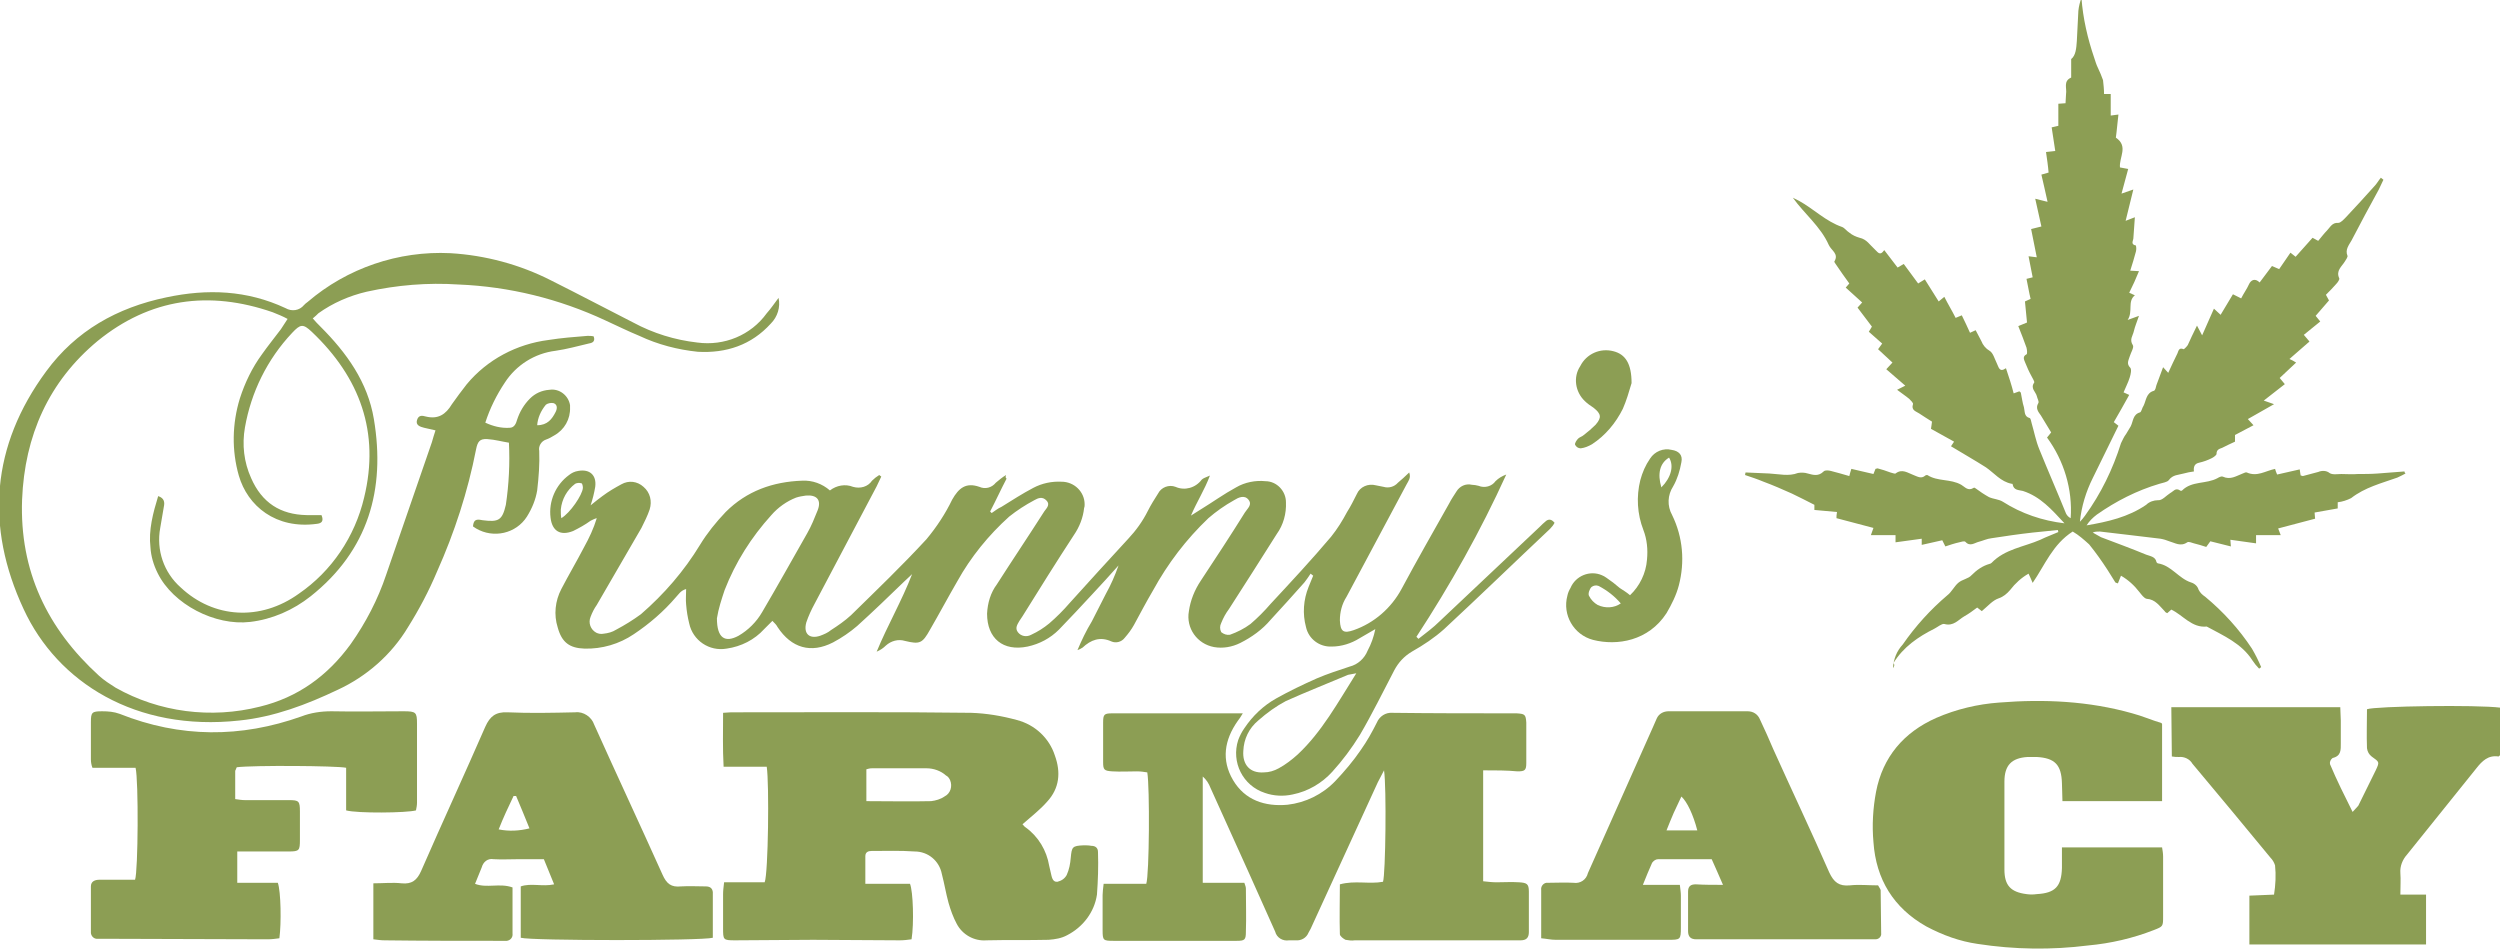 <?xml version="1.0" encoding="utf-8"?>
<!-- Generator: Adobe Illustrator 24.0.1, SVG Export Plug-In . SVG Version: 6.00 Build 0)  -->
<svg version="1.1" id="Layer_1" xmlns="http://www.w3.org/2000/svg" xmlns:xlink="http://www.w3.org/1999/xlink" x="0px" y="0px"
	 viewBox="0 0 486.8 184.8" style="enable-background:new 0 0 486.8 184.8;" xml:space="preserve">
<style type="text/css">
	.st0{fill:#8C9E54;}
</style>
<title>FF Logo 2019_no tagline_lt green</title>
<path class="st0" d="M368.6,130.1c0.1-1.7,0.7-3.3,1.9-4.6c2.5-3.6,5.4-6.8,8.7-9.6c0.8-0.6,1.3-1.7,2.1-2.4s2-0.8,2.6-1.5
	c1-1,2.1-1.8,3.5-2.2c0.1,0,0.3-0.1,0.4-0.2c2.6-2.7,6.3-3.1,9.5-4.5c1.2-0.6,2.4-1,3.5-1.5c0-0.1-0.1-0.3-0.1-0.4
	c-1.6,0.2-3.2,0.3-4.9,0.5c-2.7,0.3-5.4,0.7-8,1.1c-0.9,0.1-1.7,0.5-2.5,0.7s-1.7,1-2.6,0c-0.2-0.2-0.8,0-1.2,0.1
	c-0.9,0.2-1.8,0.5-2.7,0.8l-0.6-1.2l-4,0.9v-1.2l-5.1,0.7v-1.4h-4.8l0.5-1.4l-7.2-1.9c0-0.3,0-0.7,0.1-1.2l-4.4-0.4v-1
	c-1.6-0.8-2.9-1.5-4.4-2.2c-1.8-0.8-3.6-1.6-5.5-2.3c-1.2-0.5-2.4-0.9-3.6-1.3c0-0.2,0.1-0.4,0.1-0.5c1.5,0.1,3.1,0.1,4.6,0.2
	c1.9,0.1,3.8,0.6,5.6-0.1c0.6-0.1,1.3-0.1,1.9,0.1c1.1,0.3,2.1,0.6,3.1-0.4c0.3-0.3,1-0.2,1.4-0.1c1.1,0.3,2.3,0.6,3.6,1
	c0.1-0.4,0.2-0.8,0.4-1.4l4.3,1l0.4-1c0.1,0,0.3-0.1,0.4-0.1c0.8,0.2,1.7,0.5,2.5,0.8c0.4,0.1,0.9,0.3,1,0.2c1.3-1,2.4-0.1,3.5,0.3
	c0.8,0.3,1.5,0.8,2.3,0.1c0.1-0.1,0.3-0.1,0.4-0.1c2,1.3,4.5,0.7,6.6,1.9c0.7,0.4,1.3,1.3,2.4,0.6c0.1-0.1,0.3,0,0.4,0.1
	c0.8,0.6,1.7,1.2,2.6,1.7c0.9,0.4,1.9,0.4,2.7,0.9c3.6,2.3,7.7,3.7,12,4.2c-2.5-2.7-4.7-5.2-8.1-6.3c-0.8-0.2-1.8-0.1-2-1.3
	c0-0.1-0.1-0.1-0.2-0.1c-2.1-0.4-3.4-2.1-5-3.2c-2.2-1.4-4.5-2.7-6.8-4.1l0.6-0.9l-4.5-2.5c0.1-0.4,0.1-0.8,0.2-1.4
	c-0.8-0.5-1.6-1-2.5-1.6c-0.6-0.4-1.6-0.6-1.2-1.8c0.1-0.2-0.4-0.7-0.7-1c-0.7-0.6-1.5-1.1-2.4-1.8l1.6-0.8l-3.7-3.2l1.2-1.3
	l-2.8-2.6l0.8-1.1l-2.6-2.3l0.6-1l-2.8-3.7c0.3-0.3,0.6-0.7,0.9-1l-3.2-2.9l0.7-0.8c-0.9-1.2-1.7-2.4-2.6-3.7
	c-0.1-0.2-0.4-0.5-0.3-0.6c0.9-1.5-0.6-2.1-1.1-3.2c-1.6-3.6-4.7-6-7-9.2c0.4,0.2,0.8,0.4,1.2,0.6c2.9,1.6,5.2,4,8.4,5.1
	c0.5,0.2,0.9,0.8,1.4,1.1c0.6,0.5,1.3,0.8,2,1c1.4,0.3,2,1.4,2.9,2.2c0.6,0.5,1,1.5,1.9,0.2l2.6,3.4l1.2-0.7l2.8,3.8l1.3-0.8
	l2.7,4.3c0.4-0.3,0.7-0.6,1.1-0.9c0.7,1.4,1.5,2.7,2.2,4.1l1.2-0.5c0.6,1.2,1.1,2.3,1.6,3.4l1.1-0.5c0.4,0.7,0.7,1.4,1.1,2.1
	c0.3,0.8,0.9,1.5,1.6,1.9c0.7,0.4,1,1.6,1.4,2.4s0.5,1.9,1.8,1c0.6,1.8,1.1,3.3,1.5,4.9l1.1-0.4c0.1,0.1,0.3,0.2,0.3,0.3
	c0.2,0.9,0.3,1.9,0.6,2.8c0.2,0.8,0,1.8,1.1,2.1c0.2,0,0.3,0.6,0.4,1c0.5,1.7,0.8,3.4,1.5,5.1c1.7,4.2,3.5,8.3,5.2,12.5
	c0.2,0.4,0.5,0.7,0.9,0.9c0.4-5.6-1.3-11.2-4.6-15.7c0.3-0.4,0.6-0.7,0.8-1c-0.7-1.1-1.3-2.2-2-3.3c-0.5-0.7-1.1-1.4-0.5-2.4
	c0.2-0.3-0.2-0.9-0.3-1.4c-0.2-0.8-1.3-1.5-0.5-2.6c0.1-0.2-0.3-0.8-0.5-1.2c-0.5-0.9-0.9-1.8-1.3-2.8c-0.2-0.5-0.5-1.1,0.3-1.5
	c0.2-0.1,0.1-0.9,0-1.3c-0.5-1.4-1-2.7-1.6-4.2l1.7-0.7c-0.1-1.4-0.3-2.7-0.4-4.1l1.1-0.5c-0.3-1.2-0.5-2.5-0.8-3.9l1.2-0.3
	l-0.8-4.1l1.6,0.2c-0.4-1.9-0.7-3.6-1.1-5.5l2-0.5l-1.2-5.4l2.4,0.6c-0.4-1.9-0.8-3.5-1.2-5.3l1.4-0.4c-0.1-1.3-0.3-2.6-0.5-4
	l1.8-0.2l-0.7-4.6l1.3-0.3v-4.3l1.4-0.1c0-0.6,0.1-1.2,0.1-1.8c0.2-1.1-0.6-2.5,1-3.2v-3.6c0.9-0.7,1-2.1,1.1-3.5
	c0.1-2,0.2-4,0.3-5.9c0.1-0.9,0.3-1.7,0.6-2.5c0.3,4,1.2,7.9,2.5,11.7c0.2,0.6,0.4,1.3,0.7,1.9c0.4,0.8,0.7,1.6,1,2.4
	c0.1,0.9,0.2,1.8,0.2,2.7h1.3v4.2l1.5-0.2c-0.2,1.6-0.3,3.1-0.5,4.5c2.5,1.7,0.6,3.8,0.8,5.8l1.6,0.3l-1.3,4.8l2.3-0.8
	c-0.5,2.1-1,4-1.5,6.1l1.8-0.7c-0.1,1.5-0.2,2.8-0.3,4.2c-0.1,0.5-0.5,1.1,0.5,1.3c0.1,0.4,0.1,0.8,0,1.2c-0.3,1.2-0.7,2.4-1.1,3.7
	l1.7,0.1c-0.6,1.5-1.2,2.8-1.9,4.2l1.1,0.5c-1.5,1.2-0.3,3.1-1.4,4.8l2.2-0.8c-0.4,1.2-0.8,2.1-1,3s-0.9,1.6-0.2,2.7
	c0.3,0.4-0.4,1.5-0.6,2.2s-0.7,1.4,0.1,2.2c0.3,0.3,0.1,1.3-0.1,1.9c-0.3,1-0.8,1.9-1.2,2.9l1.1,0.5c-1,1.8-2,3.6-3,5.3l0.9,0.7
	c-1.7,3.4-3.3,6.8-5,10.2c-1.3,2.6-2.2,5.5-2.5,8.5c0.4-0.4,0.7-0.8,1-1.2c3.1-4.3,5.4-9,7-14.1c0.3-0.6,0.6-1.3,1-1.8
	c0.3-0.5,0.6-1,0.9-1.5c0.5-1,0.4-2.3,1.8-2.7c0.3-0.1,0.4-0.9,0.7-1.3c0.5-1,0.5-2.5,2-2.9c0.3-0.1,0.4-0.7,0.5-1.1
	c0.4-1.1,0.8-2.2,1.3-3.5l1,1.1c0.6-1.3,1.2-2.6,1.8-3.8c0.2-0.5,0.3-1.2,1.2-0.8c0.1,0,0.6-0.5,0.8-0.8c0.5-1.1,1-2.2,1.8-3.8
	l1,1.9l2.3-5.2l1.3,1.2l2.4-4l1.6,0.8c0.5-1,1.1-1.8,1.5-2.7s1.2-1.3,2.1-0.4l2.4-3.2l1.4,0.6l2.2-3.2L447,50l3.3-3.7l1.1,0.6
	c0.6-0.7,1.1-1.4,1.7-2s1-1.6,2.2-1.5c0.5,0,1.1-0.7,1.5-1.1c1.9-2,3.7-4,5.5-6c0.5-0.5,0.8-1.1,1.3-1.7l0.5,0.4
	c-0.3,0.6-0.6,1.3-0.9,1.9c-1.8,3.3-3.6,6.6-5.3,9.9c-0.5,0.9-1.3,1.8-0.8,3c0.1,0.2-0.3,0.8-0.5,1.1c-0.6,1-1.8,1.8-1.1,3.3
	c0.1,0.2-0.3,0.8-0.6,1.1c-0.6,0.7-1.3,1.4-2,2.1l0.6,1.1l-2.6,3l0.9,1.1l-3.2,2.6l1.1,1.3l-3.9,3.4c0.5,0.2,0.8,0.4,1.3,0.7l-3.2,3
	l1,1.2l-4.1,3.2l2,0.7l-5.1,2.9l1.1,1.2l-3.6,1.9V86c-0.9,0.4-1.7,0.8-2.5,1.2c-0.5,0.2-1.1,0.3-1.1,1.2c0,0.2-0.5,0.6-0.9,0.8
	c-0.8,0.4-1.6,0.7-2.5,0.9c-0.9,0.2-1.1,0.8-1,1.7c-0.7,0.1-1.3,0.2-2,0.4c-1,0.3-2.1,0.2-2.9,1.3c-0.3,0.4-1.2,0.5-1.8,0.7
	c-4.4,1.3-8.5,3.4-12.2,6c-0.8,0.6-1.5,1.3-2,2.1c4.1-0.7,8.1-1.6,11.6-4c0.6-0.6,1.5-0.9,2.3-0.9c0.8,0.1,1.6-0.9,2.4-1.4
	c0.6-0.3,1-1.1,1.9-0.5c0.1,0.1,0.3,0.1,0.4,0c1.9-1.9,4.7-1.2,6.9-2.4c0.3-0.2,0.8-0.4,1-0.3c1.5,0.7,2.6-0.1,3.9-0.6
	c0.3-0.1,0.6-0.3,0.8-0.2c2,0.9,3.6-0.3,5.5-0.7c0.1,0.3,0.2,0.7,0.4,1.1l4.4-1c0.1,0.5,0.1,0.9,0.2,1.2c0.2,0,0.3,0.1,0.4,0.1
	c1-0.3,2-0.5,3-0.8c0.7-0.3,1.6-0.3,2.2,0.2c0.6,0.4,1.5,0.2,2.3,0.2c1.1,0,2.1,0.1,3.2,0c1.3,0,2.6,0,3.9-0.1
	c1.7-0.1,3.5-0.3,5.2-0.4c0,0.2,0.1,0.3,0.2,0.4c-0.5,0.3-1,0.5-1.6,0.8c-3.1,1.1-6.3,1.9-9,4c-0.8,0.4-1.7,0.7-2.6,0.8V99l-4.5,0.8
	c0,0.5,0.1,0.9,0.1,1.2l-7.2,1.9c0.1,0.3,0.3,0.7,0.5,1.3h-4.8v1.6l-5-0.7c0,0.5,0.1,0.9,0.1,1.3l-4-1l-0.8,1.1
	c-0.9-0.3-1.6-0.5-2.4-0.7c-0.4-0.1-1-0.4-1.3-0.2c-1.3,0.9-2.4,0.1-3.5-0.2c-0.5-0.2-1.1-0.4-1.7-0.5c-3.9-0.5-7.8-0.9-11.8-1.4
	c-0.5,0-1,0-1.4,0.2c0.5,0.3,1.1,0.6,1.6,0.9c2.9,1.1,5.9,2.2,8.8,3.4c0.8,0.3,1.8,0.4,2,1.4c0,0.1,0.2,0.3,0.3,0.3
	c2.6,0.4,4,2.9,6.4,3.7c0.7,0.2,1.3,0.7,1.5,1.4c0.3,0.6,0.7,1,1.3,1.4c3.5,2.9,6.6,6.3,9.1,10.1c0.7,1.2,1.3,2.4,1.8,3.6l-0.4,0.3
	c-0.5-0.5-0.9-1-1.3-1.6c-2.1-3.3-5.6-4.8-8.9-6.6c-2.9,0.3-4.6-2.2-6.9-3.3l-0.8,0.7c-0.2-0.1-0.4-0.2-0.5-0.4
	c-1-1-1.8-2.3-3.5-2.4c-0.5-0.1-1-0.8-1.4-1.3c-1-1.3-2.2-2.4-3.6-3.2l-0.6,1.5c-0.2-0.1-0.4-0.1-0.5-0.2c-0.5-0.8-1-1.6-1.5-2.4
	c-1.1-1.7-2.3-3.4-3.6-5c-1-0.9-2-1.8-3.2-2.5c-3.9,2.5-5.4,6.5-7.8,10c-0.3-0.7-0.5-1.2-0.8-1.8c-1.4,0.8-2.6,1.9-3.6,3.2
	c-0.6,0.7-1.3,1.3-2.2,1.6c-1.2,0.4-2.1,1.5-3.3,2.5l-0.9-0.7c-0.8,0.6-1.6,1.2-2.5,1.7c-1.2,0.7-2.1,2-3.9,1.5
	c-0.5-0.1-1.3,0.6-1.9,0.9c-3.2,1.6-6.1,3.6-8,6.7C369,129.5,368.8,129.8,368.6,130.1L368.6,130.1z"/>
<path class="st0" d="M196,93.2c-1.1,2.1-2.1,4.3-3.2,6.4l0.3,0.3c0.6-0.4,1.2-0.9,1.9-1.2c2.1-1.3,4.1-2.6,6.2-3.7
	c1.7-0.9,3.6-1.3,5.5-1.2c2.5,0,4.5,2,4.5,4.4c0,0.2,0,0.5-0.1,0.7c-0.2,1.9-0.9,3.7-2,5.3c-3.4,5.2-6.7,10.5-10,15.8l-0.6,0.9
	c-0.4,0.7-0.9,1.4-0.3,2.2c0.6,0.8,1.7,1,2.6,0.5c1.3-0.6,2.4-1.3,3.5-2.2c1.4-1.2,2.8-2.6,4-4c3.8-4.2,7.6-8.4,11.4-12.5
	c1.5-1.6,2.8-3.4,3.8-5.4c0.6-1.2,1.3-2.3,2-3.4c0.6-1.2,2.1-1.8,3.4-1.3c1.8,0.8,3.9,0.2,5.1-1.4c0.3-0.3,0.7-0.4,1.6-0.8
	c-1.1,2.9-2.5,5-3.7,7.8l1.9-1.2c2.3-1.4,4.5-3,6.9-4.3c1.7-1,3.8-1.4,5.7-1.2c2.2,0,4,1.9,4,4.1c0.1,2.2-0.5,4.4-1.8,6.2
	c-3.1,4.9-6.2,9.8-9.3,14.6c-0.6,0.8-1.1,1.7-1.5,2.7c-0.3,0.6-0.3,1.2,0,1.8c0.5,0.4,1.1,0.6,1.7,0.5c1.4-0.5,2.8-1.2,4-2.1
	c1.4-1.2,2.7-2.5,3.9-3.9c4-4.3,8-8.6,11.8-13.1c1.2-1.5,2.2-3.1,3.1-4.8c0.7-1.1,1.3-2.3,1.9-3.5c0.6-1.4,2.2-2.1,3.7-1.7
	c0.5,0.1,1,0.2,1.5,0.3c1,0.3,2.1,0,2.8-0.8c0.7-0.6,1.4-1.2,2.2-2c0.4,1.1-0.2,1.7-0.5,2.3c-3.9,7.3-7.8,14.6-11.7,21.9
	c-0.9,1.4-1.3,3-1.3,4.6c0.1,2.2,0.7,2.6,2.7,1.9c4-1.4,7.3-4.3,9.3-8c3-5.6,6.2-11.2,9.3-16.7c0.4-0.8,0.9-1.5,1.4-2.3
	c0.6-1,1.8-1.6,3-1.3c0.4,0,0.9,0.1,1.3,0.2c1.2,0.5,2.6,0.1,3.3-0.9c0.6-0.6,1.3-1,2.1-1.3c-5,11-10.9,21.5-17.5,31.6l0.4,0.4
	c1.4-1.1,2.9-2.2,4.1-3.4c6.5-6.1,13-12.3,19.5-18.4c0.4-0.4,0.8-0.8,1.3-1.2c0.6-0.4,1.1-0.2,1.6,0.4c-0.2,0.4-0.5,0.8-0.9,1.2
	c-6.9,6.5-13.7,13.1-20.6,19.5c-1.9,1.7-4,3.1-6.3,4.4c-1.5,0.9-2.6,2.1-3.4,3.6c-2.2,4.2-4.3,8.5-6.7,12.6c-1.6,2.6-3.4,5-5.4,7.2
	c-2,2.2-4.7,3.8-7.7,4.4c-1.8,0.4-3.7,0.3-5.4-0.3c-4.3-1.4-6.6-6-5.2-10.3c0.3-0.8,0.7-1.6,1.2-2.3c1.6-2.4,3.7-4.4,6.2-5.8
	c2.5-1.4,5.2-2.7,7.9-3.9c2.1-0.9,4.3-1.6,6.4-2.3c1.6-0.4,2.9-1.6,3.5-3.1c0.7-1.3,1.2-2.7,1.5-4.2c-1,0.6-2.1,1.2-3.1,1.8
	c-1.6,1-3.5,1.6-5.4,1.6c-2.4,0.1-4.5-1.5-5-3.8c-0.7-2.6-0.5-5.3,0.5-7.8c0.3-0.7,0.6-1.5,0.9-2.2l-0.5-0.4
	c-0.4,0.6-0.8,1.2-1.2,1.7c-2.2,2.5-4.4,4.9-6.6,7.3c-1.6,1.9-3.7,3.4-5.9,4.5c-1.6,0.8-3.4,1.1-5.1,0.8c-3.3-0.6-5.5-3.7-4.9-7
	c0.3-2.1,1.1-4.1,2.3-5.9c2.9-4.4,5.8-8.8,8.6-13.3c0.5-0.8,1.5-1.5,0.7-2.5s-2-0.4-2.8,0.1c-1.8,1-3.5,2.2-5,3.5
	c-4.3,4.1-7.9,8.8-10.8,14.1c-1.3,2.2-2.5,4.5-3.7,6.7c-0.5,0.9-1.1,1.7-1.8,2.5c-0.6,0.8-1.7,1.1-2.6,0.7c-2.2-1-4-0.3-5.6,1.2
	c-0.3,0.2-0.7,0.4-1,0.5c0.8-1.9,1.7-3.8,2.8-5.6c0.9-1.8,1.8-3.5,2.7-5.3c1-1.8,1.8-3.6,2.5-5.6c-1.7,1.9-3.4,3.8-5.1,5.6
	c-2.1,2.3-4.3,4.6-6.5,6.9c-1.7,1.7-3.8,2.8-6.1,3.3c-4.8,1-7.9-1.6-7.9-6.4c0.1-2.1,0.7-4.1,1.9-5.7c3-4.7,6.1-9.3,9.1-14
	c0.4-0.7,1.4-1.4,0.6-2.3s-1.7-0.5-2.4-0.1c-1.7,0.9-3.4,2-4.9,3.2c-4,3.6-7.5,7.9-10.1,12.6c-1.8,3.1-3.5,6.3-5.3,9.4
	c-1.5,2.7-2,2.9-4.9,2.2c-1.3-0.4-2.7,0-3.7,0.9c-0.5,0.5-1.1,0.9-1.8,1.2c2.1-5.1,4.9-9.9,6.9-15.1l-1.6,1.5c-3,2.9-6,5.8-9.1,8.6
	c-1.4,1.2-3,2.3-4.7,3.2c-4.3,2.2-8.1,1.1-10.8-3c-0.2-0.4-0.5-0.7-1-1.2l-1.6,1.6c-1.9,2.1-4.5,3.4-7.3,3.8
	c-3.4,0.6-6.6-1.6-7.3-4.9c-0.3-1.2-0.5-2.4-0.6-3.7c-0.1-0.9,0-1.9,0-3c-1.1,0.3-1.5,1.1-2,1.6c-2.4,2.8-5.2,5.2-8.2,7.2
	c-2.8,1.9-6.2,2.9-9.6,2.8c-2.9-0.1-4.4-1.2-5.2-4.1c-0.8-2.5-0.5-5.2,0.7-7.5c1.4-2.7,3-5.4,4.4-8.1c1-1.8,1.9-3.7,2.5-5.7
	c-0.4,0.1-0.8,0.3-1.2,0.5c-1.1,0.8-2.2,1.4-3.4,2c-2.5,1-4.1,0-4.4-2.6c-0.4-3.2,1-6.4,3.6-8.3c0.5-0.4,1.1-0.7,1.8-0.8
	c2.2-0.4,3.6,0.8,3.3,3.1c-0.2,1.2-0.5,2.4-0.9,3.6c1-0.8,1.6-1.3,2.3-1.8c1.2-0.9,2.4-1.6,3.7-2.3c1.4-0.8,3.1-0.6,4.3,0.5
	c1.3,1.1,1.7,2.8,1.2,4.4c-0.4,1.2-1,2.4-1.6,3.6c-2.9,5-5.8,10-8.7,15c-0.5,0.7-0.9,1.5-1.2,2.3c-0.5,1.2,0,2.5,1.1,3.1
	c0.4,0.2,0.9,0.3,1.4,0.2c0.9-0.1,1.7-0.3,2.5-0.8c1.7-0.9,3.3-1.9,4.8-3c4.5-3.9,8.4-8.4,11.5-13.5c1.4-2.3,3.1-4.4,5-6.4
	c4.1-4.1,9.2-5.9,14.9-6.1c2-0.1,3.9,0.6,5.4,1.9c1.3-1,3-1.3,4.5-0.7c1.4,0.4,2.9,0,3.7-1.2c0.4-0.4,0.9-0.8,1.4-1.1l0.4,0.3
	c-0.3,0.6-0.6,1.3-0.9,1.9c-4,7.6-8.1,15.3-12.1,22.9c-0.6,1.1-1.2,2.4-1.6,3.6c-0.6,2.2,0.6,3.3,2.7,2.6c0.8-0.3,1.5-0.6,2.1-1.1
	c1.4-0.9,2.7-1.8,3.9-2.9c5-4.9,10-9.7,14.7-14.8c2-2.4,3.7-5,5-7.7c1.3-2.3,2.7-3.4,5.3-2.5c1.1,0.5,2.4,0.2,3.2-0.8
	c0.6-0.5,1.3-1.1,2-1.5C195.7,93,195.9,93.1,196,93.2L196,93.2z M139.6,120.4c0,3.9,1.6,4.8,4.2,3.4c1.9-1.1,3.5-2.7,4.6-4.6
	c3-5.1,5.9-10.3,8.8-15.4c0.8-1.4,1.4-2.9,2-4.4c0.8-2-0.1-3.1-2.3-2.9c-0.7,0.1-1.3,0.2-1.9,0.4c-1.8,0.7-3.5,1.9-4.8,3.4
	c-3.9,4.3-7,9.2-9.1,14.6C140.5,116.7,139.9,118.5,139.6,120.4L139.6,120.4z M264.1,131.1c-0.5,0.1-1.1,0.2-1.6,0.3
	c-4,1.7-8.1,3.3-12.1,5.1c-1.9,1-3.7,2.3-5.4,3.8c-1.8,1.5-2.8,3.6-2.9,5.9c-0.2,2.7,1.3,4.4,4,4.2c1,0,2-0.3,2.9-0.8
	c1.3-0.7,2.6-1.7,3.7-2.7C257.4,142.5,260.5,136.8,264.1,131.1L264.1,131.1z M109.3,100.9c1.7-1,4.1-4.5,4.2-5.9
	c0-0.3-0.1-0.9-0.3-0.9c-0.4-0.1-0.8-0.1-1.2,0.1c-1.6,1.2-2.6,3-2.8,5C109.2,99.8,109.2,100.4,109.3,100.9L109.3,100.9z"/>
<path class="st0" d="M288.8,150v21.6c0.9,0.1,1.8,0.2,2.6,0.2c1.5,0,2.9-0.1,4.4,0s1.9,0.3,1.9,1.8c0,2.6,0,5.3,0,7.9
	c0,1.1-0.5,1.6-1.6,1.6c-0.4,0-0.9,0-1.3,0h-31c-0.6,0.1-1.2,0-1.8-0.1c-0.4-0.2-1.1-0.7-1.1-1.1c-0.1-3.2,0-6.4,0-9.7
	c2.9-0.8,5.7,0,8.4-0.5c0.5-1.5,0.7-18.4,0.2-21.7c-0.5,0.9-0.8,1.6-1.2,2.3L255.6,180c-0.2,0.5-0.5,1.1-0.8,1.6
	c-0.4,1-1.4,1.6-2.5,1.5c-0.4,0-0.9,0-1.3,0c-1.2,0.2-2.4-0.5-2.7-1.7c-1.7-3.8-3.4-7.6-5.1-11.4c-2.5-5.5-5-11.1-7.5-16.6
	c-0.3-0.8-0.8-1.6-1.5-2.2v20.7h8.1c0.1,0.4,0.3,0.7,0.3,1.1c0,2.8,0.1,5.6,0,8.4c0,1.6-0.2,1.8-1.8,1.8c-2.9,0-5.7,0-8.6,0
	c-5.1,0-10.3,0-15.4,0c-2,0-2.1-0.1-2.1-2.1c0-2.3,0-4.5,0-6.8c0-0.6,0.1-1.3,0.2-2.2h8.3c0.6-1.8,0.7-18.8,0.2-21.7
	c-0.6-0.1-1.3-0.2-2-0.2c-1.6,0-3.2,0.1-4.8,0s-1.8-0.3-1.8-1.8c0-2.6,0-5.1,0-7.7c0-1.6,0.2-1.8,1.8-1.8c4.6,0,9.2,0,13.9,0h11.5
	c-0.4,0.7-0.7,1.1-1,1.5c-2.6,3.7-3.2,7.6-0.9,11.5s6.2,5.2,10.6,4.8c3.5-0.4,6.8-2,9.3-4.6c1.8-1.9,3.5-3.9,5-6.1
	c1.2-1.7,2.2-3.5,3.1-5.3c0.5-1.2,1.7-2,3-1.9c7.8,0.1,15.7,0.1,23.5,0.1c0.2,0,0.4,0,0.7,0c1.6,0.1,1.8,0.2,1.9,1.8
	c0,2.7,0,5.3,0,7.9c0,1.4-0.3,1.6-1.7,1.6C293.4,150,291.2,150,288.8,150L288.8,150z"/>
<path class="st0" d="M149.3,149.3h-8.4c-0.2-3.6-0.1-7-0.1-10.5c1-0.1,1.7-0.1,2.4-0.1c15.3,0,30.6-0.1,45.9,0.1
	c3,0.1,6,0.6,8.9,1.4c3.5,0.9,6.3,3.5,7.4,6.9c1.2,3.3,0.9,6.4-1.5,9c-1.4,1.6-3.1,2.9-4.8,4.4c0.2,0.2,0.4,0.5,0.6,0.6
	c2.5,1.8,4.1,4.5,4.6,7.5c0.1,0.4,0.2,0.9,0.3,1.3c0.2,0.8,0.3,1.9,1.3,1.8c0.8-0.2,1.4-0.6,1.8-1.3c0.5-1.1,0.7-2.2,0.8-3.4
	c0.2-2.1,0.3-2.3,2.5-2.4c0.5,0,1,0,1.5,0.1c0.8,0,1.3,0.4,1.3,1.2c0.1,2.8,0,5.6-0.2,8.3c-0.5,3.4-2.7,6.3-5.8,7.9
	c-1.1,0.6-2.3,0.8-3.6,0.9c-4,0.1-8.1,0-12.1,0.1c-2.4,0.2-4.7-1.1-5.8-3.2c-0.7-1.3-1.2-2.7-1.6-4.1c-0.5-1.8-0.8-3.7-1.3-5.6
	c-0.5-2.6-2.7-4.4-5.3-4.4c-2.8-0.2-5.6-0.1-8.4-0.1c-0.6,0-1.2,0.2-1.2,1c0,1.7,0,3.5,0,5.4h8.7c0.6,1.5,0.8,7.7,0.3,10.8
	c-0.7,0.1-1.5,0.2-2.3,0.2c-5.6,0-11.3-0.1-16.9-0.1c-5.1,0-10.1,0.1-15.2,0.1c-2.3,0-2.3-0.1-2.3-2.4s0-4.4,0-6.6
	c0-0.7,0.1-1.4,0.2-2.3h7.9C149.6,170,149.8,152.6,149.3,149.3L149.3,149.3z M168.7,156c4.4,0,8.5,0.1,12.6,0
	c0.9-0.1,1.9-0.4,2.6-0.9c1.2-0.6,1.6-2,1.1-3.2c-0.2-0.4-0.4-0.7-0.8-0.9c-1-0.9-2.4-1.4-3.8-1.4c-3.5,0-7,0-10.6,0
	c-0.4,0-0.8,0.1-1.1,0.2V156L168.7,156z"/>
<path class="st0" d="M151.6,58c0.4,1.8-0.2,3.7-1.5,5c-3.8,4.2-8.7,5.8-14.2,5.5c-3.9-0.4-7.8-1.4-11.4-3.1c-2.2-0.9-4.4-2-6.6-3
	c-9-4.2-18.7-6.6-28.6-7c-6-0.4-12,0.1-17.9,1.4C68,57.6,64.8,59,62,61c-0.3,0.3-0.6,0.6-1.1,1c0.5,0.6,1,1.1,1.5,1.6
	c5.1,5.1,9.2,10.8,10.4,18c2.3,13.7-1.1,25.6-12.3,34.5c-3.4,2.7-7.5,4.5-11.8,5c-6.8,0.8-15-3.4-18-9.5c-0.8-1.6-1.3-3.3-1.4-5
	c-0.4-3.4,0.5-6.7,1.5-10c1.2,0.4,1.3,1.2,1.1,2.1c-0.2,1.4-0.5,2.7-0.7,4.1c-0.8,4.3,0.7,8.7,4,11.6c6.4,6,15.5,6.6,23,1.2
	c6.4-4.4,10.9-11.1,12.7-18.7c3.1-12.7-0.8-23.4-10.2-32.3c-1.7-1.6-2.2-1.5-3.8,0.2C52,70,48.9,76.4,47.7,83.2
	c-0.6,3.4-0.2,6.8,1.2,9.9c2.1,4.8,5.7,7.1,10.8,7.2c1,0,2,0,2.9,0c0.5,1.2,0,1.6-0.9,1.7c-8,1.1-13.5-3.5-15.2-9.4
	c-1.4-4.9-1.3-10.1,0.2-15c1-3.1,2.4-6,4.3-8.6c1.2-1.7,2.5-3.3,3.7-4.9c0.4-0.6,0.8-1.2,1.3-2c-0.9-0.5-1.9-0.9-2.9-1.3
	c-12.4-4.3-23.9-2.7-34.1,5.6C9.5,74.3,4.8,84.8,4.3,97.3c-0.5,13.9,4.9,25.1,15,34.3c1,0.9,2.1,1.6,3.2,2.3
	c8.5,4.8,18.6,6.1,28.1,3.7c7.4-1.8,13.2-6,17.7-12.2c2.9-4.1,5.3-8.7,6.9-13.5c3-8.6,5.9-17.2,8.9-25.8c0.2-0.7,0.4-1.4,0.7-2.3
	l-2.2-0.5c-0.8-0.2-1.7-0.5-1.4-1.5s1-0.9,1.7-0.7c2.4,0.6,3.9-0.4,5.1-2.4c0.9-1.3,1.9-2.6,2.9-3.9c4-4.8,9.7-7.8,15.9-8.6
	c2.5-0.4,5.1-0.6,7.6-0.8c0.4,0,0.8,0,1.2,0.1c0.4,1.1-0.4,1.3-1,1.4c-2.1,0.5-4.3,1.1-6.4,1.4c-4.1,0.5-7.7,2.8-9.9,6.2
	c-1.6,2.4-2.9,5-3.8,7.8c1.5,0.7,3.1,1.1,4.7,1c1,0,1.3-0.9,1.5-1.6c0.5-1.5,1.3-2.9,2.5-4.1c1-1,2.3-1.6,3.8-1.7
	c1.9-0.3,3.7,1.1,4,3c0,0.1,0,0.3,0,0.4c0.1,2.3-1.1,4.4-3.1,5.5c-0.5,0.3-1,0.6-1.6,0.8c-0.9,0.3-1.5,1.3-1.3,2.2
	c0.1,2.6-0.1,5.1-0.4,7.7c-0.3,1.8-1,3.5-2,5.1c-2.1,3.3-6.5,4.3-9.9,2.3l-0.6-0.4c0.1-1,0.4-1.4,1.3-1.3l0.6,0.1
	c3.1,0.4,3.8,0,4.5-3c0.6-4,0.8-8.1,0.6-12.1c-1.3-0.2-2.7-0.6-4.2-0.7s-1.9,0.5-2.2,2c-1.6,8.2-4.2,16.2-7.6,23.8
	c-1.6,3.8-3.5,7.4-5.7,10.9c-3.2,5.3-8,9.5-13.6,12.1c-6.1,2.9-12.4,5.3-19.2,6c-20.1,2.2-35.4-7.4-42-21.7
	c-7.5-16.1-6.3-31.8,4.4-46.3c5.8-7.9,13.8-12.4,23.4-14.4c8-1.7,15.7-1.4,23.2,2.1c1.2,0.7,2.7,0.5,3.6-0.6
	c0.2-0.2,0.4-0.4,0.7-0.6c7.7-6.6,17.7-10,27.8-9.5c6.8,0.4,13.5,2.2,19.6,5.3c5.4,2.7,10.7,5.5,16,8.2c3.9,2.1,8.1,3.4,12.5,3.9
	c5.2,0.7,10.4-1.4,13.5-5.7C150.1,60.1,150.7,59.2,151.6,58L151.6,58z M104.6,82.8c2,0,2.9-1.2,3.6-2.6c0.3-0.6,0.4-1.4-0.4-1.7
	c-0.5-0.1-1.1,0-1.5,0.3C105.3,80,104.7,81.4,104.6,82.8z"/>
<path class="st0" d="M421,141v15h-19.4c0-1.3-0.1-2.4-0.1-3.5c-0.1-3.6-1.4-4.9-4.9-5.1c-0.6,0-1.2,0-1.8,0
	c-3.1,0.2-4.5,1.6-4.5,4.8c0,5.7,0,11.4,0,17.1c0,3.1,1.2,4.4,4.3,4.8c0.7,0.1,1.3,0.1,2,0c3.6-0.2,4.8-1.5,4.9-5.1c0-1.3,0-2.6,0-4
	H421c0.1,0.6,0.2,1.2,0.2,1.8c0,3.9,0,7.8,0,11.6c0,2,0,2-1.8,2.7c-4.1,1.6-8.4,2.6-12.8,3c-7.1,0.9-14.4,0.8-21.5-0.3
	c-3.5-0.5-6.8-1.7-10-3.4c-6.4-3.6-9.8-9.2-10.3-16.4c-0.3-3.3-0.1-6.6,0.5-9.8c1.3-6.8,5.4-11.6,11.7-14.4c3.9-1.7,8.1-2.7,12.3-3
	c8.7-0.7,17.4-0.3,25.9,2.1c1.9,0.5,3.7,1.3,5.7,1.9L421,141z"/>
<path class="st0" d="M422.8,137.7h32.9c0,0.9,0.1,1.8,0.1,2.6c0,1.5,0,2.9,0,4.4c0,1.3,0.1,2.5-1.6,2.9c-0.4,0.3-0.6,0.8-0.5,1.2
	c1.3,3.1,2.8,6.1,4.4,9.3c0.4-0.4,0.7-0.8,1.1-1.2c1.1-2.3,2.3-4.6,3.4-6.9c0.8-1.7,0.7-1.6-0.8-2.7c-0.5-0.4-0.8-0.9-0.9-1.6
	c-0.1-2.6,0-5.1,0-7.6c1.6-0.6,21.4-0.9,26-0.3c0.2,3.1,0.1,6.1,0.1,9.1c-0.3,0.2-0.4,0.4-0.5,0.4c-2-0.3-3.2,0.9-4.3,2.3
	c-4.5,5.6-9,11.2-13.5,16.8c-0.9,1-1.4,2.3-1.3,3.6c0.1,1.3,0,2.6,0,4.2h5v9.7H438v-9.5l4.8-0.2c0.3-1.9,0.4-3.8,0.2-5.7
	c-0.2-0.6-0.5-1.1-0.9-1.5c-5-6.1-10.1-12.2-15.2-18.3c-0.5-0.9-1.6-1.4-2.6-1.3c-0.5,0-0.9,0-1.4-0.1L422.8,137.7L422.8,137.7z"/>
<path class="st0" d="M335.5,172.3c-0.8-1.9-1.5-3.4-2.2-5c-3.5,0-7,0-10.4,0c-0.5,0-0.9,0.3-1.2,0.7c-0.6,1.3-1.1,2.6-1.8,4.3h7.2
	c0.1,0.9,0.2,1.5,0.2,2.1c0,2,0,4.1,0,6.2c0,2.4-0.1,2.4-2.5,2.4h-10.5c-3.8,0-7.6,0-11.4,0c-0.9,0-1.7-0.2-2.8-0.3
	c0-3.3,0-6.3,0-9.4c-0.1-0.7,0.4-1.3,1-1.4c0.1,0,0.2,0,0.3,0c1.7,0,3.4-0.1,5,0c1.3,0.2,2.5-0.6,2.8-1.9c4.2-9.5,8.5-19,12.7-28.5
	c0.2-0.5,0.5-1.1,0.7-1.6c0.4-0.9,1.3-1.4,2.3-1.4h15.4c1.1,0,2,0.6,2.4,1.6c0.9,1.9,1.8,3.9,2.6,5.8c3.6,8,7.4,16,10.9,24
	c0.9,1.9,1.9,2.7,4,2.5c1.8-0.2,3.6,0,5.5,0c0.2,0.4,0.4,0.6,0.5,0.9c0,2.8,0.1,5.6,0.1,8.4c0.1,0.6-0.4,1.2-1.1,1.2
	c-0.1,0-0.1,0-0.2,0c-0.5,0-1,0-1.5,0h-33.2c-1.1,0-1.6-0.5-1.6-1.6c0-2.6,0-5.1,0-7.7c0-1.1,0.6-1.4,1.5-1.4
	C331.9,172.3,333.5,172.3,335.5,172.3L335.5,172.3z M330.5,161.7c-0.8-3.1-2-5.6-3.1-6.6c-0.5,1.1-1,2.1-1.5,3.2s-0.9,2.2-1.4,3.4
	H330.5z"/>
<path class="st0" d="M101.4,172.6c2-0.7,4.2,0.1,6.5-0.4l-2-4.9h-4.8c-1.7,0-3.4,0.1-5,0c-1.1-0.2-2,0.5-2.3,1.6
	c-0.4,1-0.8,2-1.3,3.2c2.3,0.9,4.8-0.2,7.3,0.7v9c0.1,0.7-0.4,1.3-1.1,1.4c-0.1,0-0.2,0-0.3,0c-0.4,0-0.9,0-1.3,0
	c-7.4,0-14.8,0-22.2-0.1c-0.7,0-1.4-0.1-2.2-0.2V172c1.9,0,3.8-0.2,5.5,0c2,0.2,3-0.6,3.8-2.4c4.1-9.4,8.4-18.7,12.5-28.1
	c0.9-2,2-2.9,4.3-2.8c4.4,0.2,8.8,0.1,13.2,0c1.6-0.2,3.2,0.9,3.7,2.4c4.4,9.8,8.9,19.4,13.3,29.2c0.8,1.8,1.7,2.5,3.6,2.3
	c1.6-0.1,3.2,0,4.8,0c0.8,0,1.3,0.3,1.4,1.1c0,3,0,6,0,8.9c-2,0.6-35.4,0.6-37.4,0L101.4,172.6L101.4,172.6z M100.5,155L100,155
	c-1,2.1-2,4.2-2.9,6.5c2,0.4,4,0.3,6-0.2C102.2,159.1,101.4,157.1,100.5,155L100.5,155z"/>
<path class="st0" d="M46.1,149.4c-0.1,0.2-0.2,0.5-0.3,0.7c0,1.8,0,3.5,0,5.5c0.7,0.1,1.3,0.2,1.9,0.2c2.9,0,5.7,0,8.6,0
	c1.9,0,2.1,0.2,2.1,2.2c0,1.8,0,3.7,0,5.5c0,2.1-0.1,2.3-2.2,2.3c-2.6,0-5.1,0-7.7,0h-2.3v6.1h7.9c0.6,1.7,0.7,7.9,0.3,10.8
	c-0.7,0.1-1.5,0.2-2.3,0.2l-31.9-0.1h-1.1c-0.7,0.1-1.3-0.4-1.4-1.1c0-0.1,0-0.2,0-0.3c0-2.9,0-5.9,0-8.8c0-1,0.8-1.3,1.7-1.3h6.9
	c0.6-1.7,0.7-19.3,0.1-21.8H18c-0.2-0.5-0.3-1.1-0.3-1.6c0-2.4,0-4.8,0-7.3c0-1.9,0.2-2.1,2.2-2.1c1.2,0,2.3,0.1,3.4,0.5
	c11.8,4.7,23.6,4.7,35.4,0.5c1.8-0.7,3.8-1,5.8-1c4.7,0.1,9.4,0,14.1,0c2.4,0,2.6,0.2,2.6,2.4c0,5.1,0,10.3,0,15.4
	c0,0.5-0.1,1-0.2,1.5c-1.8,0.5-11.4,0.6-13.6,0v-8.3C65.5,149.1,49.2,149,46.1,149.4L46.1,149.4z"/>
<path class="st0" d="M317.4,115.9c1.9-1.8,3.1-4.3,3.3-6.9c0.2-2,0-4-0.7-5.8c-1.2-3.1-1.4-6.5-0.6-9.7c0.4-1.5,1-2.9,1.9-4.2
	c0.9-1.4,2.6-2.1,4.2-1.7c1.4,0.2,2.2,1,1.9,2.4c-0.3,1.7-0.8,3.3-1.6,4.7c-1.1,1.7-1.2,3.8-0.2,5.6c2.1,4.3,2.5,9.1,1.3,13.7
	c-0.5,1.9-1.4,3.7-2.4,5.4c-3.5,5.4-9.6,6.4-14.3,5.2c-3.8-1-6-4.9-5-8.6c0.1-0.5,0.3-1,0.6-1.5c1-2.4,3.8-3.5,6.1-2.5
	c0.3,0.1,0.6,0.3,0.9,0.5c0.9,0.6,1.8,1.3,2.6,2C316,114.9,316.7,115.3,317.4,115.9L317.4,115.9z M315.6,117.5
	c-1.2-1.4-2.6-2.5-4.3-3.4c-0.5-0.2-1-0.1-1.4,0.2c-0.4,0.4-0.7,1.3-0.5,1.7c0.4,0.8,1,1.4,1.7,1.8
	C312.6,118.5,314.3,118.4,315.6,117.5L315.6,117.5z M323.5,94.9c1.9-1.9,2.5-4.2,1.5-5.8C323.2,90.2,322.7,92.2,323.5,94.9z"/>
<path class="st0" d="M317.7,74.6c-0.5,1.7-1,3.4-1.7,5c-1.4,2.8-3.4,5.2-6,6.9c-0.7,0.4-1.4,0.7-2.2,0.8c-0.5,0-0.9-0.3-1.1-0.7
	c-0.1-0.3,0.3-0.9,0.6-1.2s0.8-0.4,1.1-0.7c0.8-0.6,1.6-1.3,2.3-2c1.2-1.4,1.1-2.1-0.4-3.3c-0.6-0.4-1.2-0.8-1.7-1.3
	c-1.9-1.8-2.3-4.7-0.9-6.8c1.2-2.4,3.9-3.6,6.5-2.9C316.5,69,317.7,70.8,317.7,74.6L317.7,74.6z"/>
</svg>
